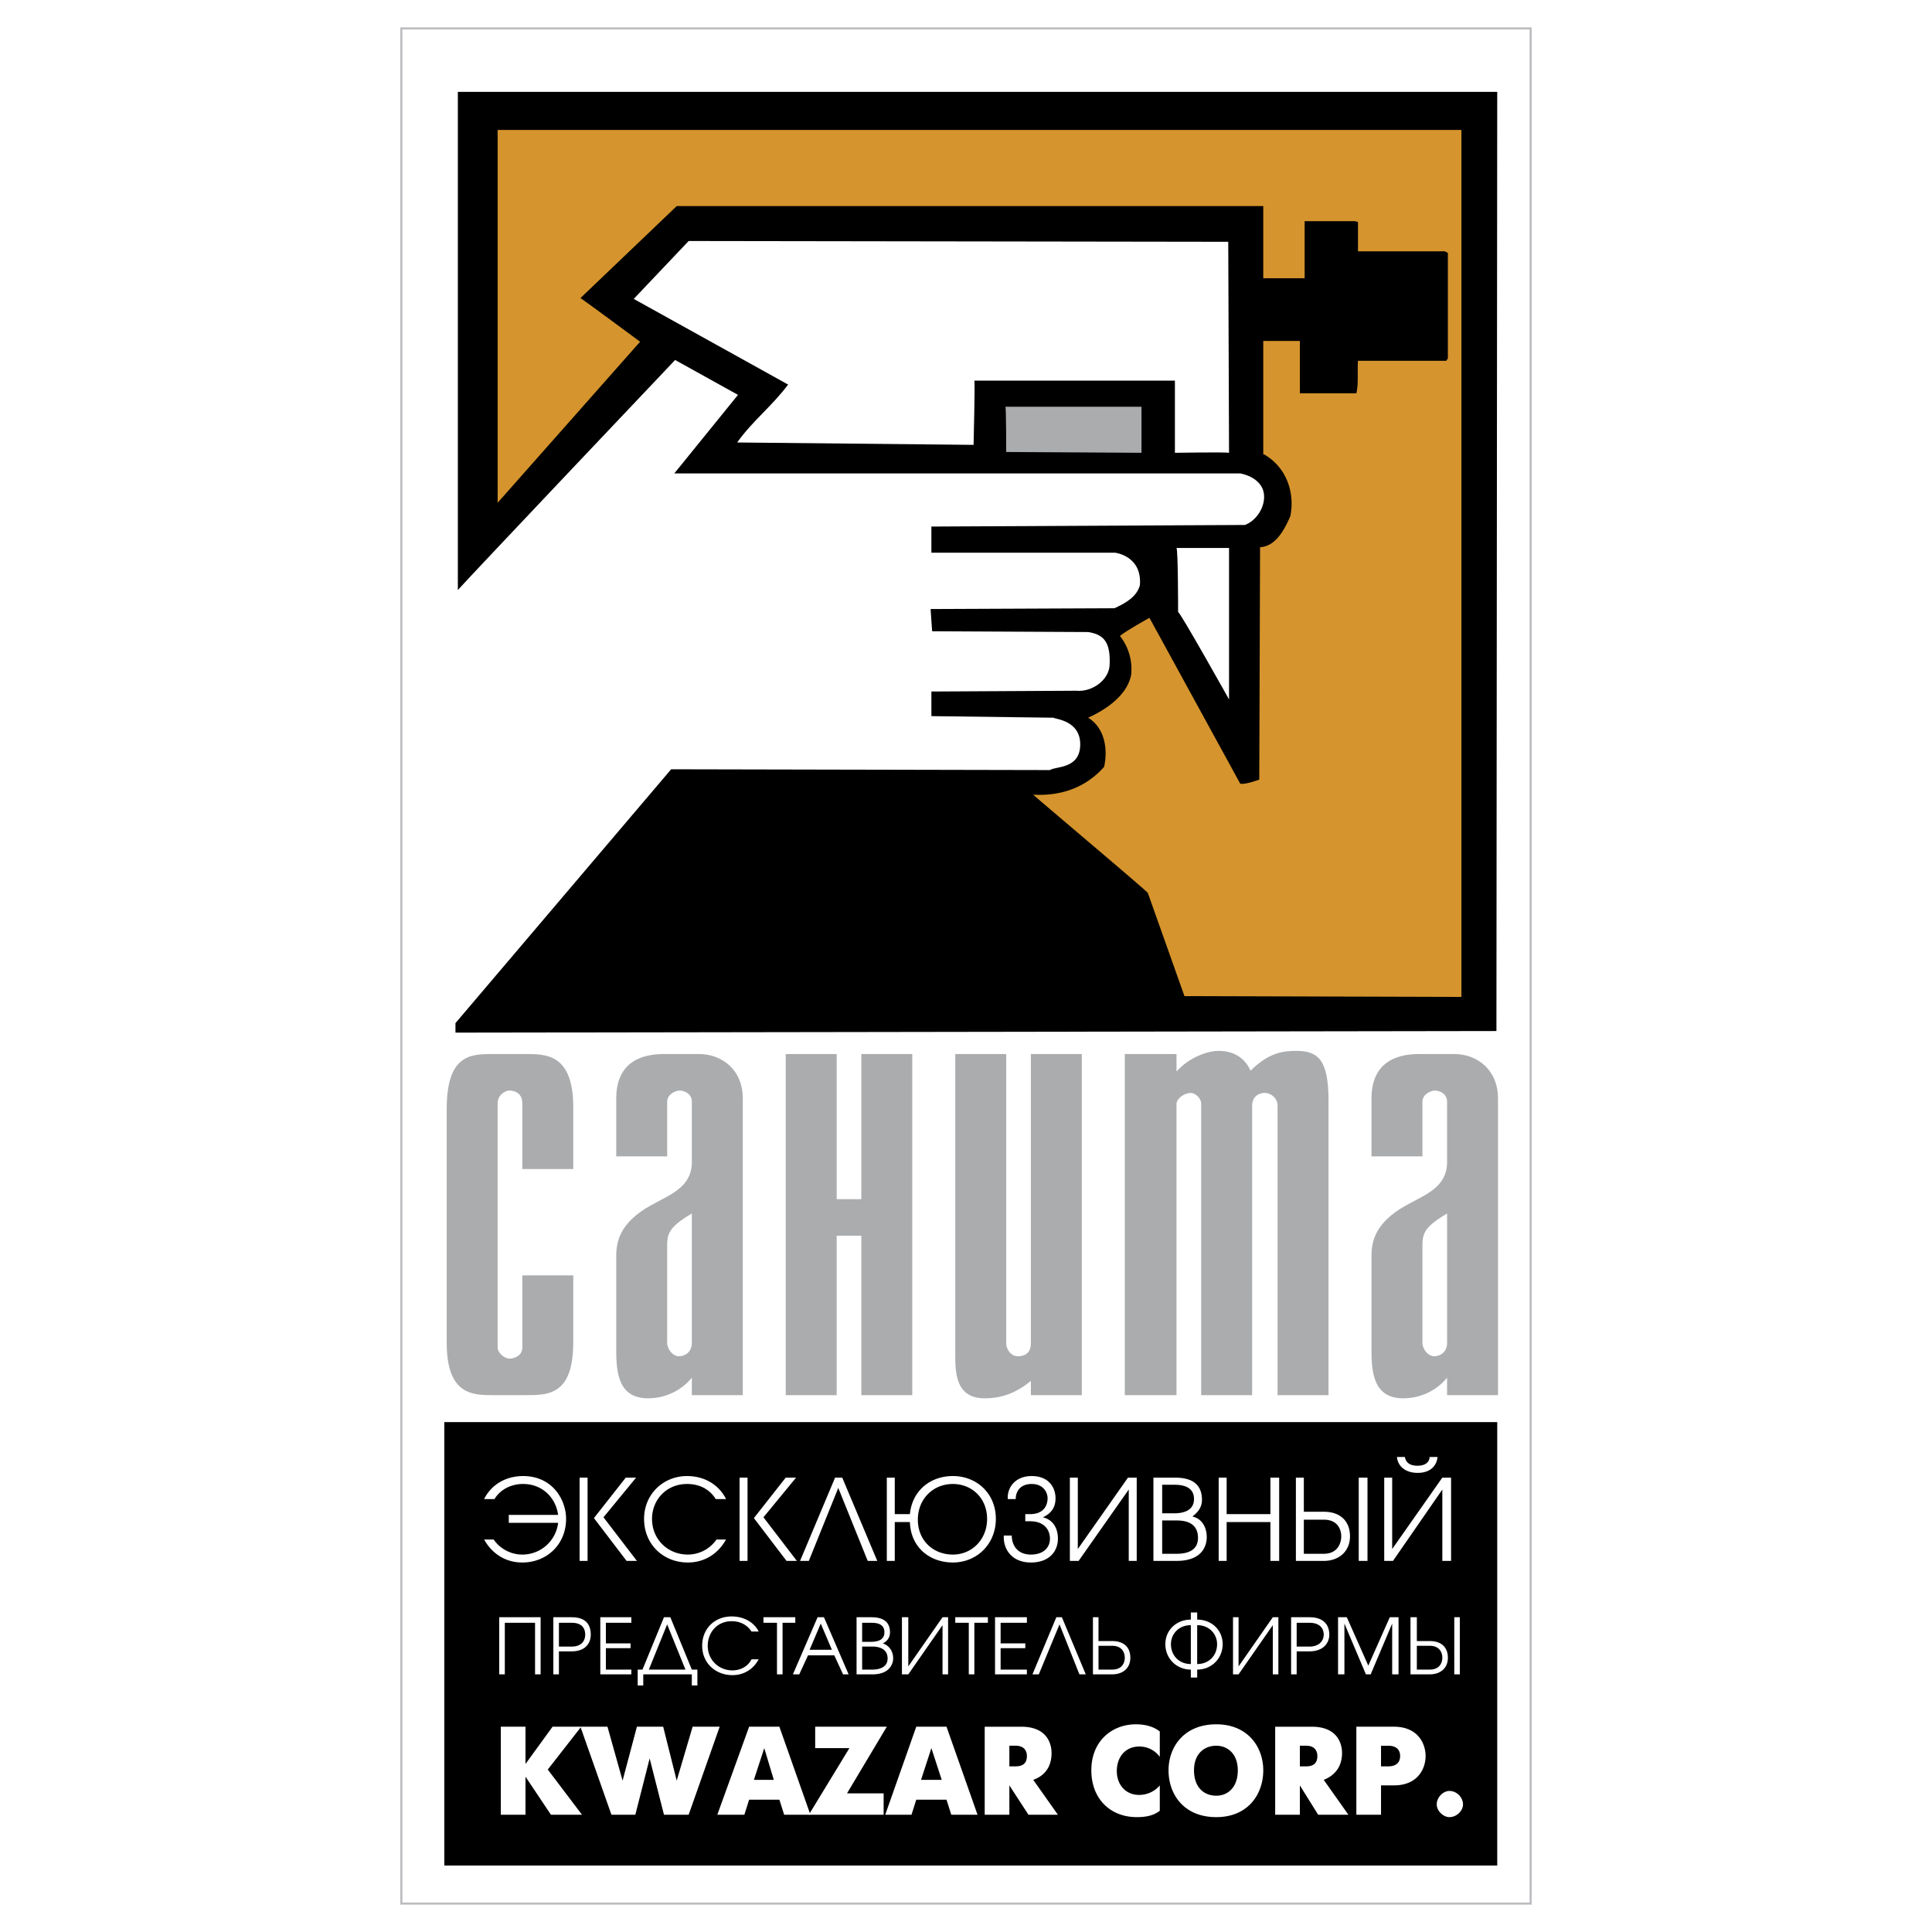 <svg xmlns="http://www.w3.org/2000/svg" width="2500" height="2500" viewBox="0 0 192.756 192.756"><g fill-rule="evenodd" clip-rule="evenodd"><path fill="#fff" d="M0 0h192.756v192.756H0V0z"/><path fill="#fff" stroke="#bbbcbf" stroke-width=".208" stroke-miterlimit="2.613" d="M40.042 2.834h112.671v187.088H40.042V2.834z"/><path d="M44.33 141.883h105.049v44.24H44.33v-44.24z"/><path fill="#fff" d="M49.809 167.051h.556v-5.145h3.017v5.145h.556v-5.699h-4.129v5.699zM55.208 167.051h.555v-2.295h1.271c1.429 0 1.906-.871 1.906-1.662 0-.713-.238-1.742-1.906-1.742h-1.826v5.699zm.556-5.145h1.271c1.032 0 1.35.555 1.35 1.188 0 .553-.318 1.186-1.35 1.186h-1.271v-2.374zM59.893 167.051h3.097v-.475h-2.541v-2.138h2.461v-.475h-2.461v-2.057h2.541v-.554h-3.097v5.699zM66.88 161.352h-.636l-2.144 5.225h-.477v1.582h.556v-1.107h4.844v1.107h.556v-1.582h-.556l-2.143-5.225zm-2.144 5.224l1.826-4.512 1.826 4.512h-3.652zM75.694 162.777c-.477-.951-1.509-1.504-2.7-1.504-1.667 0-2.938 1.188-2.938 2.928s1.35 2.928 3.018 2.928c1.111 0 2.064-.553 2.62-1.582h-.715c-.397.791-1.191 1.107-1.905 1.107-1.35 0-2.462-1.029-2.462-2.453 0-1.346.953-2.453 2.382-2.453 1.27 0 1.826.791 1.985 1.029h.715zM77.52 167.051h.556v-5.145h1.27v-.554H76.17v.554h1.35v5.145zM79.108 167.051h.635l.874-1.9h2.62l.874 1.9h.556l-2.461-5.699h-.636l-2.462 5.699zm1.667-2.453l1.112-2.613 1.111 2.613h-2.223zM85.46 167.051h1.588c1.826 0 2.064-1.188 2.064-1.584 0-.633-.318-1.266-1.032-1.504.317-.158.714-.475.714-1.107 0-1.424-1.27-1.504-1.906-1.504H85.46v5.699zm.556-.475v-2.297h1.032c.556 0 1.508.158 1.508 1.188 0 .949-.953 1.109-1.508 1.109h-1.032zm0-2.771v-1.898h.873c.397 0 1.35 0 1.35.949 0 .871-.874.949-1.35.949h-.873zM89.986 161.352v5.699h.635l3.415-4.908v4.908h.555v-5.699h-.555l-3.415 4.906v-4.906h-.635zM96.656 167.051h.555v-5.145h1.351v-.554h-3.256v.554h1.35v5.145zM99.275 167.051h3.178v-.475h-2.621v-2.138h2.461v-.475h-2.461v-2.057h2.621v-.554h-3.178v5.699zM105.945 161.352h-.554l-2.383 5.699h.635l2.064-4.987 1.986 4.987h.635l-2.383-5.699zM109.043 161.352v5.699h1.904c1.113 0 1.828-.635 1.828-1.662 0-1.029-.637-1.662-1.828-1.662h-1.35v-2.375h-.554zm.555 2.849h1.35c1.033 0 1.271.713 1.271 1.188s-.238 1.188-1.271 1.188h-1.35v-2.376zM118.809 167.367h.635v-.791c1.43 0 2.541-1.109 2.541-2.533s-1.111-2.453-2.541-2.453v-.713h-.635v.713c-1.43 0-2.541 1.029-2.541 2.453s1.111 2.533 2.541 2.533v.791zm0-1.346c-1.191 0-1.984-.871-1.984-1.979 0-1.029.793-1.9 1.984-1.9v3.879zm.634-3.878c1.191 0 1.986.871 1.986 1.9 0 1.107-.795 1.979-1.986 1.979v-3.879zM123.018 161.352v5.699h.554l3.416-4.908v4.908h.555v-5.699h-.555l-3.416 4.906v-4.906h-.554zM128.814 167.051h.555v-2.295h1.271c1.428 0 1.984-.871 1.984-1.662 0-.713-.318-1.742-1.984-1.742h-1.826v5.699zm.555-5.145h1.271c1.031 0 1.428.555 1.428 1.188 0 .553-.396 1.186-1.428 1.186h-1.271v-2.374zM133.498 167.051h.635v-5.067l2.144 5.067h.477l2.144-5.067v5.067h.635v-5.699h-.873l-2.144 4.828-2.145-4.828h-.873v5.699zM140.725 161.352v5.699h1.904c1.111 0 1.826-.635 1.826-1.662 0-1.029-.635-1.662-1.826-1.662h-1.27v-2.375h-.634zm.634 2.849h1.27c1.033 0 1.271.713 1.271 1.188s-.238 1.188-1.271 1.188h-1.27v-2.376zm3.733 2.85h.555v-5.699h-.555v5.699zM49.333 149.561c.635-1.029 1.747-1.504 2.858-1.504 1.905 0 3.255 1.346 3.493 3.086h-4.923v.791h4.923a3.589 3.589 0 0 1-3.573 3.166 3.476 3.476 0 0 1-2.858-1.504H48.3c.794 1.426 2.144 2.295 3.811 2.295 2.461 0 4.367-1.82 4.367-4.352 0-1.9-1.35-4.273-4.288-4.273-1.747 0-3.176.869-3.891 2.295h1.034zM57.828 147.424v8.309h.794v-8.309h-.794zm1.429 4.035l3.256 4.273h1.032l-3.335-4.352 3.255-3.957h-1.032l-3.176 4.036zM72.438 149.561c-.715-1.426-2.144-2.295-3.891-2.295-2.382 0-4.288 1.82-4.288 4.273 0 2.531 1.906 4.352 4.367 4.352 1.667 0 3.017-.869 3.812-2.295h-.953a3.48 3.48 0 0 1-2.859 1.504c-1.985 0-3.573-1.504-3.573-3.561 0-1.9 1.429-3.482 3.494-3.482 1.826 0 2.62 1.107 2.858 1.504h1.033zM73.788 147.424v8.309h.794v-8.309h-.794zm1.429 4.035l3.255 4.273h1.033l-3.335-4.352 3.255-3.957h-1.033l-3.175 4.036zM84.031 147.424h-.715l-3.493 8.308h.873l2.938-7.279 2.938 7.279h.953l-3.494-8.308zM89.271 151.064v-3.641h-.794v8.309h.794v-3.877h1.509c.08 2.533 1.985 4.035 4.288 4.035 2.381 0 4.288-1.82 4.288-4.352 0-2.533-1.906-4.273-4.288-4.273-2.224 0-4.05 1.424-4.288 3.799h-1.509zm5.797 4.036c-1.985 0-3.494-1.424-3.494-3.482 0-2.057 1.508-3.561 3.494-3.561 1.905 0 3.415 1.424 3.415 3.482-.001 2.057-1.51 3.561-3.415 3.561zM100.547 149.561h.793c0-.791.477-1.504 1.588-1.504 1.191 0 1.59.871 1.59 1.424 0 .633-.318 1.584-1.748 1.584h-.477v.711h.477c1.43 0 1.984.871 1.984 1.742s-.635 1.582-1.904 1.582c-1.35 0-1.906-.949-1.906-1.898h-.793c-.08 1.346.793 2.689 2.699 2.689 1.904 0 2.699-1.186 2.699-2.373 0-1.029-.477-1.9-1.508-2.137.713-.316 1.27-.871 1.27-1.9 0-1.027-.635-2.215-2.383-2.215-1.666 0-2.461 1.187-2.381 2.295zM106.74 147.424v8.308h.873l5.002-7.121v7.121h.795v-8.308h-.873l-5.004 7.123v-7.123h-.793zM115.076 155.732h2.303c2.701 0 3.018-1.662 3.018-2.373 0-.871-.396-1.82-1.43-2.059.398-.316.953-.791.953-1.662 0-2.137-1.904-2.215-2.779-2.215h-2.064v8.309h-.001zm.875-.711v-3.324h1.428c.795 0 2.145.158 2.145 1.74 0 1.426-1.35 1.584-2.145 1.584h-1.428zm0-4.037v-2.85h1.189c.637 0 1.986.08 1.986 1.426 0 1.266-1.271 1.424-1.986 1.424h-1.189zM121.588 155.732h.795v-3.877h4.367v3.877h.873v-8.308h-.873v3.64h-4.367v-3.64h-.795v8.308zM129.291 147.424v8.309h2.777c1.51 0 2.621-.949 2.621-2.453s-.953-2.453-2.621-2.453h-1.984v-3.402h-.793v-.001zm.793 4.193h1.984c1.43 0 1.748 1.029 1.748 1.662s-.318 1.742-1.748 1.742h-1.984v-3.404zm5.478 4.115h.873v-8.309h-.873v8.309zM138.104 147.424v8.309h.873l4.924-7.121v7.121h.873v-8.309h-.874l-5.002 7.123v-7.123h-.794zm1.269-2.059c.08.871.795 1.584 2.066 1.584 1.27 0 1.904-.713 1.984-1.584h-.795c0 .475-.396.871-1.189.871-.875 0-1.191-.396-1.271-.871h-.795zM49.967 181.059h2.462v-3.799l2.541 3.799h3.096l-3.414-4.512 3.335-4.274h-2.859l-2.699 3.719v-3.719h-2.462v8.786z"/><path fill="#fff" d="M64.816 175.439l1.429 5.62h2.461l3.097-8.786h-2.7l-1.588 5.381-1.349-5.381h-2.621l-1.429 5.381-1.509-5.381h-2.699l3.096 8.786h2.382l1.43-5.62zM71.565 181.059h2.699l.477-1.504h3.018l.477 1.504h2.62l-3.097-8.785h-3.018l-3.176 8.785zm4.685-6.649l.953 3.166h-1.985l1.032-3.166z"/><path fill="#fff" d="M81.331 172.273v2.137h3.415l-4.05 6.649h7.464v-2.137h-3.653l3.97-6.649h-7.146zM88.319 181.059h2.62l.477-1.504h3.017l.477 1.504h2.62l-3.097-8.785h-3.017l-3.097 8.785zm4.605-6.649l1.032 3.166h-2.064l1.032-3.166zM98.244 181.059h2.461v-2.93l1.906 2.93h2.938l-2.461-3.482c.873-.316 1.826-1.029 1.826-2.691 0-.396-.08-2.611-3.018-2.611h-3.652v8.784zm2.461-4.829v-2.059h.635c.875 0 1.113.555 1.113 1.029 0 .555-.238 1.029-1.113 1.029h-.635v.001zM115.713 178.129a2.694 2.694 0 0 1-2.064.951c-1.35 0-2.225-1.029-2.225-2.375 0-1.424.875-2.453 2.225-2.453a2.51 2.51 0 0 1 2.064 1.029v-2.533c-.715-.555-1.588-.713-2.383-.713-2.383 0-4.447 1.662-4.447 4.59 0 2.85 1.906 4.67 4.527 4.67.715 0 1.588-.078 2.303-.633v-2.533zM121.35 181.295c3.176 0 4.686-2.295 4.686-4.67 0-2.295-1.51-4.59-4.686-4.59-3.256 0-4.764 2.295-4.764 4.59 0 2.375 1.508 4.67 4.764 4.67zm0-2.137c-1.191 0-2.223-.791-2.223-2.533 0-1.66 1.031-2.453 2.223-2.453 1.111 0 2.145.793 2.145 2.453-.001 1.742-1.034 2.533-2.145 2.533zM127.225 181.059h2.463v-2.93l1.826 2.93h3.018l-2.463-3.482c.795-.316 1.826-1.029 1.826-2.691 0-.396-.078-2.611-3.016-2.611h-3.654v8.784zm2.463-4.829v-2.059h.635c.873 0 1.111.555 1.111 1.029 0 .555-.238 1.029-1.111 1.029h-.635v.001zM135.324 181.059h2.461v-2.93h1.271c2.461 0 3.176-1.74 3.176-2.928s-.715-2.928-3.176-2.928h-3.732v8.786zm2.461-6.887h.715c1.033 0 1.191.635 1.191 1.029 0 .396-.158 1.029-1.191 1.029h-.715v-2.058zM143.344 180.029c0 .633.635 1.266 1.271 1.266.713 0 1.35-.633 1.35-1.266 0-.713-.637-1.346-1.35-1.346-.636.001-1.271.633-1.271 1.346z"/><path d="M149.299 102.867l-103.857.158v-.949L66.96 76.751l37.794.079c.557-.396 2.939-.079 3.018-2.453.08-2.454-2.381-2.612-2.699-2.771l-12.148-.158v-2.454l14.451-.079c1.508.158 3.336-1.029 3.336-2.69.078-2.216-.637-2.928-2.145-3.166l-15.563-.079c0 .079-.159-2.137-.159-2.216l18.341-.079c1.033-.475 2.225-1.108 2.541-2.295.238-2.928-2.461-3.245-2.461-3.245H92.924v-2.611l31.285-.158c1.031-.396 1.826-1.504 1.904-2.612.16-2.137-2.381-2.533-2.381-2.533H67.277l6.352-7.834-6.272-3.482S46.871 57.52 45.68 58.866v-49.7h103.699l-.08 93.701z"/><path d="M145.805 99.465l-27.631-.08-3.652-10.288c.158 0-11.514-9.813-11.434-9.813 2.779.158 5.24-.712 7.066-2.77.396-1.741.08-3.878-1.588-4.907 1.746-.791 3.891-2.215 4.287-4.273a5.329 5.329 0 0 0-1.111-3.877c.396-.396 2.938-1.82 2.938-1.82l9.053 16.541c.396.158 1.904-.396 1.904-.396l.08-23.188c1.588-.079 2.461-1.82 3.018-3.087.477-2.374-.396-4.906-2.621-6.172h-.078V34.016h3.652v5.223h5.637c.238-1.028.08-2.137.16-3.244h8.812l.158-.238V25.231l-.316-.158h-8.654v-2.928l-.318-.079h-5.002v5.698h-4.129v-7.202h-58.52l-9.607 9.181c.079 0 5.955 4.353 5.955 4.353L49.65 50.161V12.964h96.155v86.501z" fill="#d5942d"/><path d="M122.621 45.175c-.318-.08-5.4 0-5.4 0v-7.202h-20.01c.08.08-.078 6.411-.078 6.411l-23.583-.238c1.509-2.137 3.415-3.562 5.082-5.777l-15.404-8.547 5.479-5.777 53.835.079.079 21.051z" fill="#fff"/><path d="M113.887 45.175l-13.498-.08s0-4.511-.08-4.511h13.578v4.591z" fill="#aaacae"/><path d="M122.621 69.787c.316.554-5.082-9.101-5.082-8.706 0-.079 0-6.252-.16-6.41h5.242v15.116z" fill="#fff"/><path d="M52.111 127.242v7.201c0 .871-.874 1.109-1.271 1.109-.476 0-1.191-.555-1.191-1.109V110.07c0-.793.715-1.268 1.191-1.268.08 0 1.271 0 1.271 1.268v6.568h5.082v-6.174c0-5.303-2.7-5.303-4.764-5.303h-3.335c-2.144 0-4.526.08-4.526 5.461v23.346c0 5.225 2.621 5.225 4.605 5.225h3.256c2.303 0 4.764 0 4.764-5.303v-6.648h-5.082zM61.481 115.371h5.082v-5.461c0-.711.794-1.107 1.271-1.107.318 0 1.191.238 1.191 1.107v6.016c0 2.533-2.144 3.244-4.129 4.354-3.097 1.74-3.414 3.639-3.414 5.064v9.418c0 2.373.317 4.748 3.176 4.748 1.826 0 3.415-.871 4.367-2.059v1.742h5.082v-29.6c0-2.848-2.064-4.432-4.367-4.432h-3.494c-1.508 0-4.764.316-4.764 4.432v5.778h-.001zm7.543 5.699v12.898c0 1.029-.794 1.346-1.271 1.346-.635 0-1.191-.711-1.191-1.346v-9.258c0-1.503-.079-2.136 2.462-3.64zM78.393 139.193h5.082v-15.908h2.462v15.908h5.081v-34.031h-5.081v14.483h-2.462v-14.483h-5.082v34.031zM107.932 105.162h-5.082v28.887c0 .949-.635 1.266-1.271 1.266-.793 0-1.189-.791-1.189-1.266v-28.887h-5.083v29.916c0 1.82 0 4.432 2.938 4.432 1.588 0 3.096-.475 4.605-1.742v1.426h5.082v-34.032zM112.219 139.193h5.16v-29.045c0-.555.795-1.107 1.43-1.107.396 0 1.033.475 1.033 1.107v29.045h5.082v-28.887c0-.713.475-1.266 1.27-1.266.635 0 1.27.553 1.27 1.266v28.887h5.082v-29.361c0-3.957-.953-4.986-3.176-4.986-1.191 0-2.699.08-4.605 1.979-.477-1.107-1.508-1.979-3.176-1.979-1.111 0-2.938.633-4.209 2.059v-1.742h-5.16v34.03h-.001zM136.834 115.371h5.08v-5.461c0-.711.795-1.107 1.271-1.107.318 0 1.191.238 1.191 1.107v6.016c0 2.533-2.145 3.244-4.129 4.354-3.098 1.74-3.414 3.639-3.414 5.064v9.418c0 2.373.316 4.748 3.176 4.748 1.826 0 3.414-.871 4.367-2.059v1.742h5.08v-29.6c0-2.848-2.064-4.432-4.365-4.432h-3.494c-1.51 0-4.764.316-4.764 4.432v5.778h.001zm7.543 5.699v12.898c0 1.029-.795 1.346-1.271 1.346-.635 0-1.191-.711-1.191-1.346v-9.258c-.001-1.503-.079-2.136 2.462-3.64z" fill="#aaacae"/></g></svg>